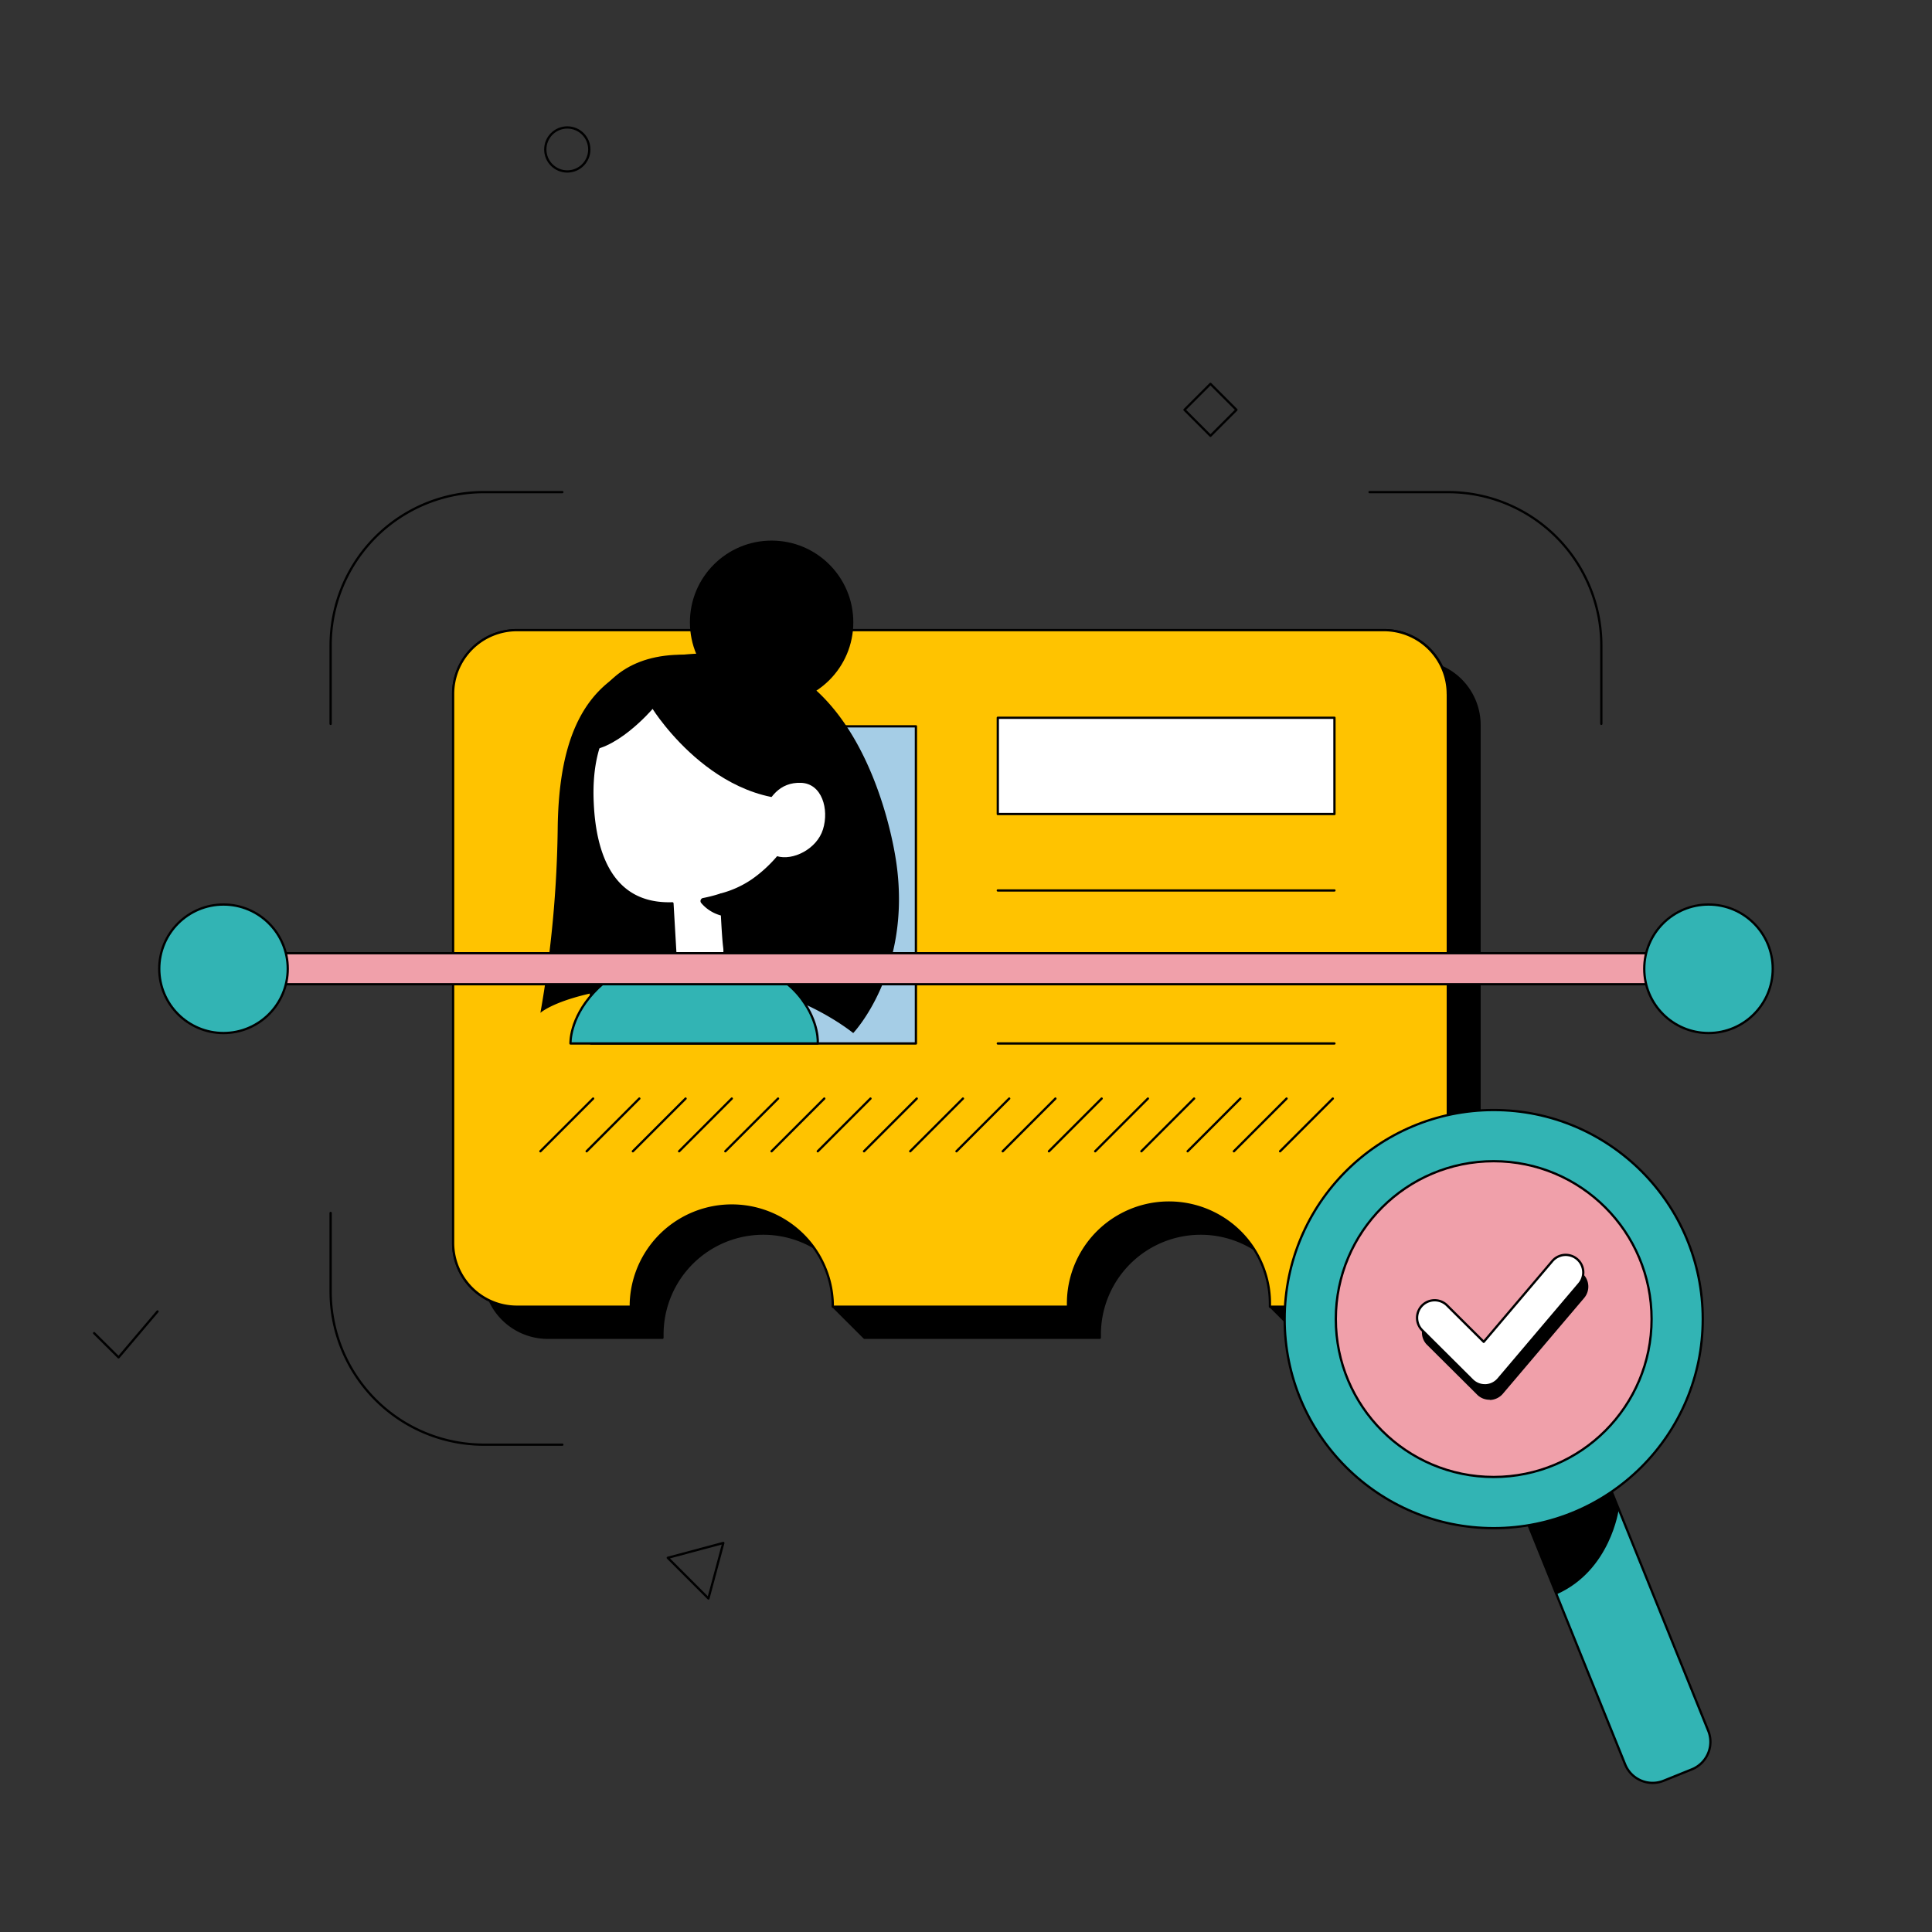 <svg xmlns="http://www.w3.org/2000/svg" width="424" height="424" viewBox="0 0 424 424"><rect x="0" y="0" width="424" height="424" fill="#333333" stroke="none"/><g fill="none" fill-rule="evenodd"><path fill="#000" fill-rule="nonzero" stroke="#000" stroke-linecap="round" stroke-linejoin="round" stroke-width=".5" d="M316.49 146.42a13.98 13.98 0 0 0-12.7-8.13H113.46a14 14 0 0 0-14 14v120.48a14 14 0 0 0 8.06 12.7 14 14 0 0 0 12.7 8.12h25.16v-.71a22.13 22.13 0 0 1 34.04-18.67 21.9 21.9 0 0 1 3.47 11.85v.72l6.82 6.81h51.65v-.71a22.14 22.14 0 0 1 34.02-18.69 21.95 21.95 0 0 1 3.47 11.87v.72l6.82 6.81h25.03a14 14 0 0 0 14-14V159.1a13.98 13.98 0 0 0-8.2-12.7z"/><path fill="#FFC300" fill-rule="nonzero" stroke="#000" stroke-linecap="round" stroke-linejoin="round" stroke-width=".5" d="M317.74 152.3v120.47a14 14 0 0 1-14 14H278.7v-.7a22.15 22.15 0 0 0-44.31 0v.7h-51.63v-.7a22.17 22.17 0 0 0-44.32 0v.7h-25a14 14 0 0 1-14-14V152.29a14 14 0 0 1 14-14h190.29a14 14 0 0 1 14 14z"/><path fill="#A5CDE6" fill-rule="nonzero" stroke="#000" stroke-linecap="round" stroke-linejoin="round" stroke-width=".5" d="M218.98 195.42h73.88"/><path fill="#FFF" fill-rule="nonzero" stroke="#000" stroke-linecap="round" stroke-linejoin="round" stroke-width=".5" d="M218.98 229h73.88"/><path fill="#A5CDE6" fill-rule="nonzero" stroke="#000" stroke-linecap="round" stroke-linejoin="round" stroke-width=".5" d="M129.68 159.4h71.33V229h-71.33z"/><path fill="#000" fill-rule="nonzero" d="M161.12 143.62c26.14 1.93 34.16 35.41 35.63 46 3.29 23.68-9.5 37.1-9.5 37.1s-13.41-11.07-31.38-11.07c-30.1 0-37.27 6.63-37.27 6.63a251.2 251.2 0 0 0 3.8-40.99c.44-26.04 10.12-39.8 38.72-37.67z"/><path fill="#32B4B4" fill-rule="nonzero" stroke="#000" stroke-linecap="round" stroke-linejoin="round" stroke-width=".5" d="M125.2 229h54.26s.44-4.4-3.55-9.8c-4.31-5.82-13.25-9.8-23.12-9.8-10.36 0-17.68 3.2-22.52 8.46-5.33 5.8-5.07 11.14-5.07 11.14z"/><circle cx="169.34" cy="136.57" r="17.93" fill="#000" fill-rule="nonzero"/><path fill="#FFF" fill-rule="nonzero" stroke="#000" stroke-linecap="round" stroke-linejoin="round" stroke-width=".5" d="M130.05 176.13c-.8-17.52 7.9-25.75 21.47-27.55 13.57-1.8 23.83 6.97 25.6 20.52 1.22 9.37-4.54 18.91-12.02 24.1a22.15 22.15 0 0 1-6.86 3.11s.35 8.7.71 11.53h0a5.59 5.59 0 0 1-4.16 6.23 5.43 5.43 0 0 1-6.57-4.68l-.65-11.14c-13.54.47-17.05-11.36-17.52-22.12z"/><path fill="#000" fill-rule="nonzero" d="M181.08 174.76c-22.72 5.1-37.86-19.18-37.86-19.18s-8.5 9.98-15.52 9.08c0 0 0-25.9 30.29-20.15 24.72 4.77 23.09 30.25 23.09 30.25z"/><path fill="#000" fill-rule="nonzero" stroke="#000" stroke-linecap="round" stroke-linejoin="round" stroke-width=".5" d="M154.26 197.34c1.35-.26 2.68-.6 3.98-1.03l1.88 4.64a8.33 8.33 0 0 1-6.06-2.96.43.43 0 0 1 .2-.65z"/><path fill="#FFF" fill-rule="nonzero" d="M167.13 179.22c1.52-4.32 4.03-7.58 8.65-7.42 4.62.15 6.2 5.81 4.84 10.19-1.34 4.37-6.67 6.98-10.13 5.9-3.45-1.07-4.58-5.31-3.36-8.67z"/><path fill="#FFF" fill-rule="nonzero" stroke="#000" stroke-linecap="round" stroke-linejoin="round" stroke-width=".5" d="M218.98 157.52h73.88v21.13h-73.88zM118.6 252.66l11.57-11.57m-1.42 11.57 11.56-11.57m-1.42 11.57 11.57-11.57m-1.42 11.57 11.56-11.57m-1.42 11.57 11.57-11.57m-1.42 11.57 11.57-11.57m-1.43 11.57 11.57-11.57m-1.42 11.57 11.57-11.57m-1.43 11.57 11.57-11.57m-1.42 11.57 11.57-11.57m-1.42 11.57 11.56-11.57m-1.42 11.57 11.57-11.57m-1.42 11.57 11.57-11.57m-1.43 11.57 11.57-11.57m-1.42 11.57 11.57-11.57m-1.42 11.57 11.56-11.57m-1.42 11.57 11.57-11.57m-73.52-28.88h73.88"/><path d="M0 0h424v424H0z"/><path stroke="#000" stroke-linecap="round" stroke-linejoin="round" stroke-width=".5" d="M72.56 158.86v-17.2A33.66 33.66 0 0 1 106.23 108h17.18m177.16 0h17.2a33.66 33.66 0 0 1 33.66 33.66v17.19M72.56 266.2v17.2a33.65 33.65 0 0 0 33.67 33.65h17.18m177.16.6h17.2A33.65 33.65 0 0 0 351.44 284v-17.18"/><path fill="#32B4B4" fill-rule="nonzero" stroke="#000" stroke-linecap="round" stroke-linejoin="round" stroke-width=".5" d="m371.31 388.3-6.19 2.5a6.5 6.5 0 0 1-8.46-3.58l-23.01-56.97a6.5 6.5 0 0 1 3.59-8.45l6.2-2.5a6.5 6.5 0 0 1 8.45 3.58l23.01 56.97a6.5 6.5 0 0 1-3.59 8.45z"/><path fill="#000" fill-rule="nonzero" d="m351.48 321.67 3.77 9.57s-1.77 13.4-13.63 18.65l-9.58-23.45 19.44-4.77z"/><circle cx="327.81" cy="289.49" r="45.88" fill="#32B4B4" fill-rule="nonzero" stroke="#000" stroke-linecap="round" stroke-linejoin="round" stroke-width=".5"/><circle cx="327.81" cy="289.49" r="34.65" fill="#F0A0AA" fill-rule="nonzero" stroke="#000" stroke-linecap="round" stroke-linejoin="round" stroke-width=".5"/><path fill="#000" fill-rule="nonzero" d="M326.87 307.19c-1.01 0-1.99-.4-2.7-1.12L313.04 295a3.86 3.86 0 0 1 5.44-5.46l8.14 8.1 15.14-17.78a3.86 3.86 0 0 1 5.9 5l-17.84 21.02a3.9 3.9 0 0 1-2.79 1.36l-.17-.06z"/><path fill="#FFF" fill-rule="nonzero" stroke="#000" stroke-linecap="round" stroke-linejoin="round" stroke-width=".5" d="M325.86 304.02c-1.02 0-2-.4-2.73-1.12l-11.1-11.05a3.86 3.86 0 0 1 5.44-5.47l8.15 8.1 15.1-17.78a3.86 3.86 0 0 1 5.88 5l-17.77 20.96c-.7.82-1.7 1.31-2.77 1.36h-.2z"/><path fill="#F0A0AA" fill-rule="nonzero" stroke="#000" stroke-linecap="round" stroke-linejoin="round" stroke-width=".5" d="M49.05 209.2h325.9v6.8H49.05z"/><circle cx="49.05" cy="212.61" r="14.1" fill="#32B4B4" fill-rule="nonzero" stroke="#000" stroke-linecap="round" stroke-linejoin="round" stroke-width=".5"/><circle cx="374.95" cy="212.61" r="14.1" fill="#32B4B4" fill-rule="nonzero" stroke="#000" stroke-linecap="round" stroke-linejoin="round" stroke-width=".5"/><circle cx="124.5" cy="32.8" r="4.83" stroke="#000" stroke-linecap="round" stroke-linejoin="round" stroke-width=".5"/><path stroke="#000" stroke-linecap="round" stroke-linejoin="round" stroke-width=".5" d="m271.35 89.94-5.7 5.7-5.7-5.7 5.7-5.7zM20.66 292.57l5.36 5.32 8.55-10.08m124.17 50.81-12.19 3.26 8.92 8.92z"/></g></svg>